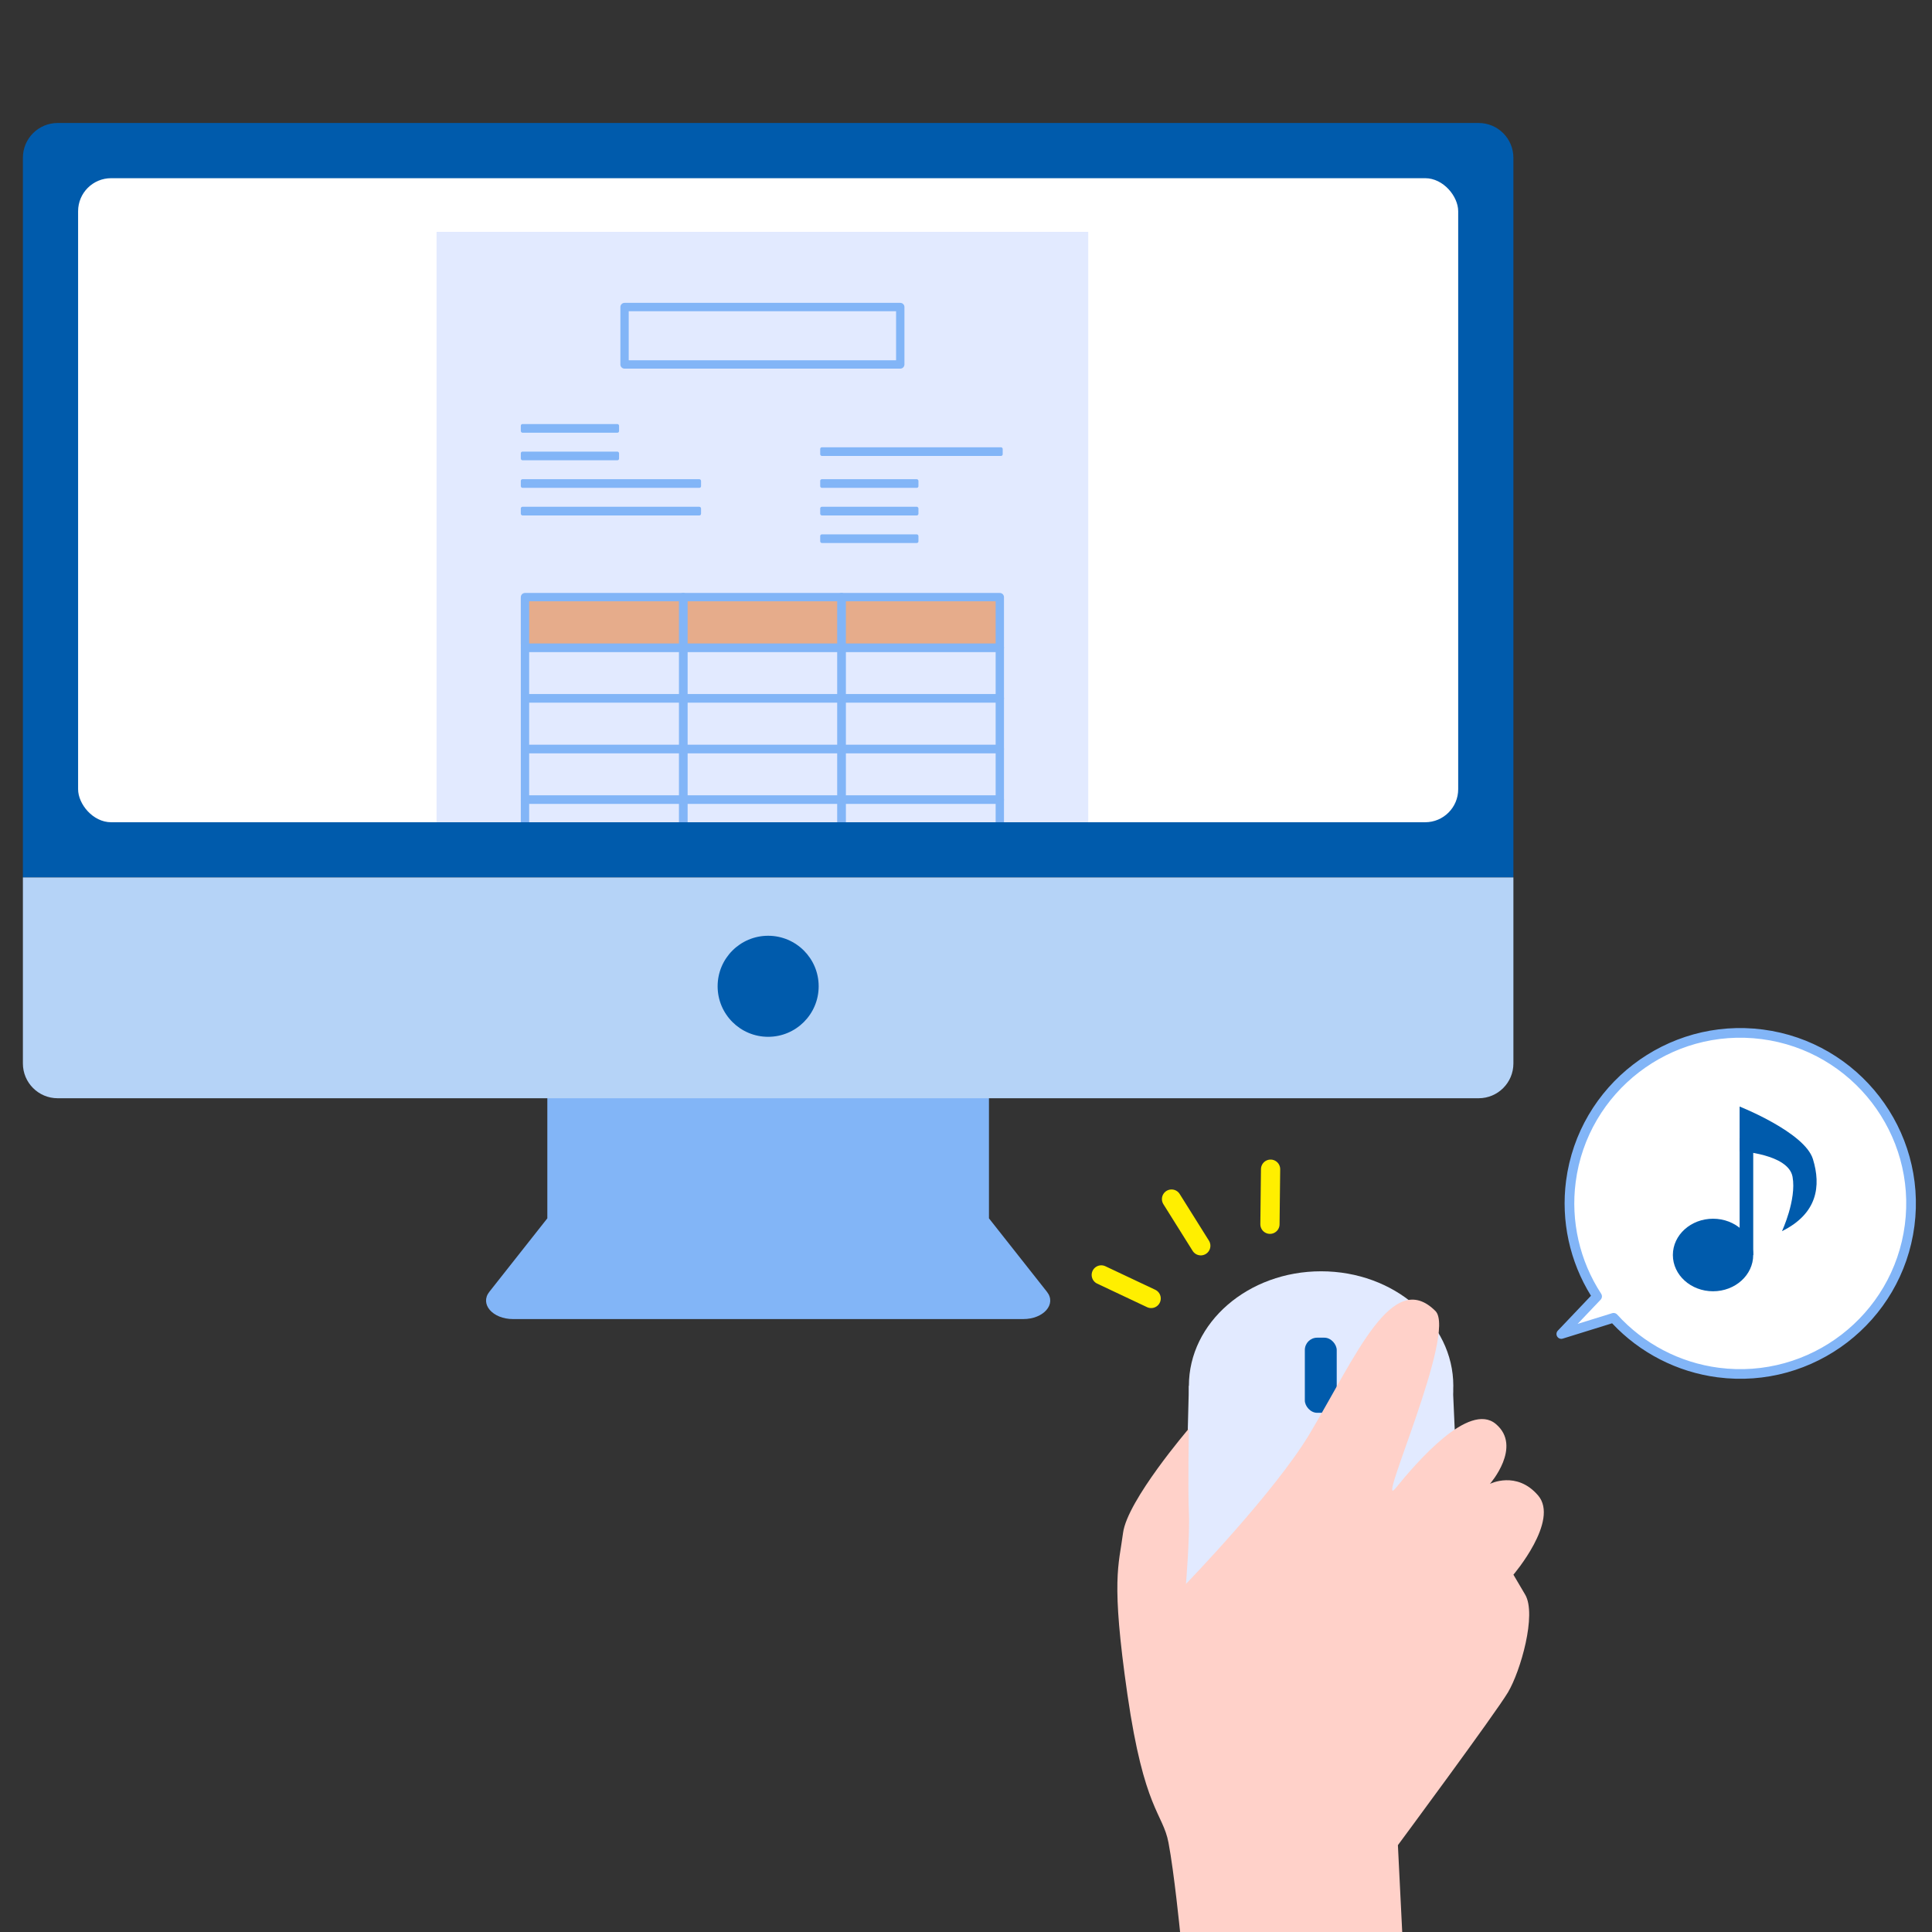 <?xml version="1.0" encoding="UTF-8"?><svg id="_レイヤー_1" xmlns="http://www.w3.org/2000/svg" width="120" height="120" xmlns:xlink="http://www.w3.org/1999/xlink" viewBox="0 0 120 120"><rect x="0" y="0" width="120" height="120" fill="#333333" stroke="none"/><defs><style>.cls-1,.cls-2,.cls-3,.cls-4,.cls-5,.cls-6,.cls-7,.cls-8{stroke-width:0px;}.cls-1,.cls-9{fill:none;}.cls-2{fill:#e6ac8b;}.cls-3{fill:#ffd1c9;}.cls-4{fill:#005bac;}.cls-5{fill:#e2eaff;}.cls-9{stroke:#ffef00;stroke-linecap:round;stroke-miterlimit:10;stroke-width:1.194px;}.cls-10{clip-path:url(#clippath);}.cls-6{fill:#b5d3f7;}.cls-7{fill:#82b5f7;}.cls-8{fill:#fff;}</style><clipPath id="clippath"><rect class="cls-1" x="4.851" y="11.068" width="85.72" height="40.003" rx="2.051" ry="2.051"/></clipPath></defs><path class="cls-7" d="M65.029,80.238l-3.603-4.565v-8.602h-27.43v8.602l-3.603,4.565c-.603.764.206,1.692,1.475,1.692h31.686c1.269,0,2.077-.927,1.475-1.692Z"/><path class="cls-4" d="M94,9.798c0-1.192-.967-2.159-2.159-2.159H3.581c-1.192,0-2.159.967-2.159,2.159v44.701h92.578V9.798Z"/><path class="cls-6" d="M3.581,68.214h88.26c1.192,0,2.159-.967,2.159-2.159v-11.556H1.422v11.556c0,1.192.967,2.159,2.159,2.159Z"/><rect class="cls-8" x="4.851" y="11.068" width="85.72" height="40.003" rx="2.051" ry="2.051"/><circle class="cls-4" cx="47.711" cy="61.26" r="3.138"/><g class="cls-10"><rect class="cls-5" x="27.116" y="14.4" width="40.476" height="55.005"/><rect class="cls-2" x="32.349" y="37.135" width="29.929" height="2.885"/><path class="cls-7" d="M55.917,22.897h-17.125c-.143,0-.259-.116-.259-.259v-3.568c0-.143.116-.259.259-.259h17.125c.143,0,.259.116.259.259v3.568c0,.143-.116.259-.259.259ZM39.051,22.379h16.606v-3.049h-16.606v3.049Z"/><path class="cls-7" d="M42.439,43.637h-9.831c-.143,0-.259-.116-.259-.259v-3.144c0-.143.116-.259.259-.259h9.831c.143,0,.259.116.259.259v3.144c0,.143-.116.259-.259.259ZM32.867,43.118h9.312v-2.626h-9.312v2.626Z"/><path class="cls-7" d="M42.439,40.492h-9.831c-.143,0-.259-.116-.259-.259v-3.144c0-.143.116-.259.259-.259h9.831c.143,0,.259.116.259.259v3.144c0,.143-.116.259-.259.259ZM32.867,39.974h9.312v-2.626h-9.312v2.626Z"/><path class="cls-7" d="M52.27,43.637h-9.831c-.143,0-.259-.116-.259-.259v-3.144c0-.143.116-.259.259-.259h9.831c.143,0,.259.116.259.259v3.144c0,.143-.116.259-.259.259ZM42.698,43.118h9.313v-2.626h-9.313v2.626Z"/><path class="cls-7" d="M52.27,40.492h-9.831c-.143,0-.259-.116-.259-.259v-3.144c0-.143.116-.259.259-.259h9.831c.143,0,.259.116.259.259v3.144c0,.143-.116.259-.259.259ZM42.698,39.974h9.313v-2.626h-9.313v2.626Z"/><path class="cls-7" d="M62.1,43.637h-9.831c-.143,0-.259-.116-.259-.259v-3.144c0-.143.116-.259.259-.259h9.831c.143,0,.259.116.259.259v3.144c0,.143-.116.259-.259.259ZM52.529,43.118h9.312v-2.626h-9.312v2.626Z"/><path class="cls-7" d="M62.1,40.492h-9.831c-.143,0-.259-.116-.259-.259v-3.144c0-.143.116-.259.259-.259h9.831c.143,0,.259.116.259.259v3.144c0,.143-.116.259-.259.259ZM52.529,39.974h9.312v-2.626h-9.312v2.626Z"/><path class="cls-7" d="M42.439,46.781h-9.831c-.143,0-.259-.116-.259-.259v-3.145c0-.143.116-.259.259-.259h9.831c.143,0,.259.116.259.259v3.145c0,.143-.116.259-.259.259ZM32.867,46.263h9.312v-2.626h-9.312v2.626Z"/><path class="cls-7" d="M52.27,46.781h-9.831c-.143,0-.259-.116-.259-.259v-3.145c0-.143.116-.259.259-.259h9.831c.143,0,.259.116.259.259v3.145c0,.143-.116.259-.259.259ZM42.698,46.263h9.313v-2.626h-9.313v2.626Z"/><path class="cls-7" d="M62.1,46.781h-9.831c-.143,0-.259-.116-.259-.259v-3.145c0-.143.116-.259.259-.259h9.831c.143,0,.259.116.259.259v3.145c0,.143-.116.259-.259.259ZM52.529,46.263h9.312v-2.626h-9.312v2.626Z"/><path class="cls-7" d="M42.439,49.926h-9.831c-.143,0-.259-.116-.259-.259v-3.145c0-.143.116-.259.259-.259h9.831c.143,0,.259.116.259.259v3.145c0,.143-.116.259-.259.259ZM32.867,49.408h9.312v-2.626h-9.312v2.626Z"/><path class="cls-7" d="M52.27,49.926h-9.831c-.143,0-.259-.116-.259-.259v-3.145c0-.143.116-.259.259-.259h9.831c.143,0,.259.116.259.259v3.145c0,.143-.116.259-.259.259ZM42.698,49.408h9.313v-2.626h-9.313v2.626Z"/><path class="cls-7" d="M62.1,49.926h-9.831c-.143,0-.259-.116-.259-.259v-3.145c0-.143.116-.259.259-.259h9.831c.143,0,.259.116.259.259v3.145c0,.143-.116.259-.259.259ZM52.529,49.408h9.312v-2.626h-9.312v2.626Z"/><path class="cls-7" d="M42.439,53.071h-9.831c-.143,0-.259-.116-.259-.259v-3.145c0-.143.116-.259.259-.259h9.831c.143,0,.259.116.259.259v3.145c0,.143-.116.259-.259.259ZM32.867,52.553h9.312v-2.626h-9.312v2.626Z"/><path class="cls-7" d="M52.27,53.071h-9.831c-.143,0-.259-.116-.259-.259v-3.145c0-.143.116-.259.259-.259h9.831c.143,0,.259.116.259.259v3.145c0,.143-.116.259-.259.259ZM42.698,52.553h9.313v-2.626h-9.313v2.626Z"/><path class="cls-7" d="M62.1,53.071h-9.831c-.143,0-.259-.116-.259-.259v-3.145c0-.143.116-.259.259-.259h9.831c.143,0,.259.116.259.259v3.145c0,.143-.116.259-.259.259ZM52.529,52.553h9.312v-2.626h-9.312v2.626Z"/><path class="cls-7" d="M42.439,56.216h-9.831c-.143,0-.259-.116-.259-.259v-3.145c0-.143.116-.259.259-.259h9.831c.143,0,.259.116.259.259v3.145c0,.143-.116.259-.259.259ZM32.867,55.697h9.312v-2.626h-9.312v2.626Z"/><path class="cls-7" d="M52.27,56.216h-9.831c-.143,0-.259-.116-.259-.259v-3.145c0-.143.116-.259.259-.259h9.831c.143,0,.259.116.259.259v3.145c0,.143-.116.259-.259.259ZM42.698,55.697h9.313v-2.626h-9.313v2.626Z"/><path class="cls-7" d="M62.1,56.216h-9.831c-.143,0-.259-.116-.259-.259v-3.145c0-.143.116-.259.259-.259h9.831c.143,0,.259.116.259.259v3.145c0,.143-.116.259-.259.259ZM52.529,55.697h9.312v-2.626h-9.312v2.626Z"/><path class="cls-7" d="M42.439,59.36h-9.831c-.143,0-.259-.116-.259-.259v-3.144c0-.143.116-.259.259-.259h9.831c.143,0,.259.116.259.259v3.144c0,.143-.116.259-.259.259ZM32.867,58.842h9.312v-2.626h-9.312v2.626Z"/><path class="cls-7" d="M52.27,59.36h-9.831c-.143,0-.259-.116-.259-.259v-3.144c0-.143.116-.259.259-.259h9.831c.143,0,.259.116.259.259v3.144c0,.143-.116.259-.259.259ZM42.698,58.842h9.313v-2.626h-9.313v2.626Z"/><path class="cls-7" d="M62.1,59.36h-9.831c-.143,0-.259-.116-.259-.259v-3.144c0-.143.116-.259.259-.259h9.831c.143,0,.259.116.259.259v3.144c0,.143-.116.259-.259.259ZM52.529,58.842h9.312v-2.626h-9.312v2.626Z"/><path class="cls-7" d="M62.1,62.505h-9.831c-.143,0-.259-.116-.259-.259v-3.145c0-.143.116-.259.259-.259h9.831c.143,0,.259.116.259.259v3.145c0,.143-.116.259-.259.259ZM52.529,61.987h9.312v-2.626h-9.312v2.626Z"/><path class="cls-7" d="M62.1,65.65h-9.831c-.143,0-.259-.116-.259-.259v-3.145c0-.143.116-.259.259-.259h9.831c.143,0,.259.116.259.259v3.145c0,.143-.116.259-.259.259ZM52.529,65.131h9.312v-2.626h-9.312v2.626Z"/><rect class="cls-7" x="50.944" y="27.781" width="11.335" height=".539" rx=".104" ry=".104"/><rect class="cls-7" x="32.349" y="26.338" width="6.102" height=".539" rx=".104" ry=".104"/><rect class="cls-7" x="32.349" y="28.05" width="6.102" height=".539" rx=".104" ry=".104"/><rect class="cls-7" x="32.349" y="29.763" width="11.194" height=".539" rx=".104" ry=".104"/><rect class="cls-7" x="50.944" y="29.763" width="6.102" height=".539" rx=".104" ry=".104"/><rect class="cls-7" x="50.944" y="31.476" width="6.102" height=".539" rx=".104" ry=".104"/><rect class="cls-7" x="50.944" y="33.189" width="6.102" height=".539" rx=".104" ry=".104"/><rect class="cls-7" x="32.349" y="31.476" width="11.194" height=".539" rx=".104" ry=".104"/></g><path class="cls-8" d="M109.46,64.244c-5.81-.756-11.134,3.335-11.89,9.136-.339,2.601.3,5.103,1.629,7.142l-2.223,2.337,3.247-1.008c1.633,1.805,3.892,3.063,6.497,3.401,5.81.756,11.134-3.335,11.89-9.136.757-5.801-3.34-11.116-9.15-11.872Z"/><path class="cls-7" d="M106.681,85.548c-2.507-.326-4.825-1.515-6.55-3.356l-3.066.952c-.13.042-.272-.012-.344-.128-.072-.116-.057-.266.037-.365l2.061-2.168c-1.323-2.129-1.871-4.656-1.547-7.143.777-5.956,6.262-10.17,12.227-9.394s10.186,6.252,9.409,12.208c-.777,5.956-6.262,10.17-12.227,9.394ZM100.262,81.553c.069.009.135.042.184.096,1.643,1.815,3.884,2.99,6.313,3.305,5.637.733,10.82-3.249,11.554-8.877.734-5.628-3.255-10.803-8.891-11.536-5.637-.733-10.82,3.249-11.554,8.877-.316,2.424.246,4.889,1.583,6.939.076.116.062.269-.034.37l-1.429,1.503,2.147-.666c.042-.013.086-.016.128-.011Z"/><ellipse class="cls-4" cx="106.4" cy="77.95" rx="2.495" ry="2.253"/><rect class="cls-4" x="108.051" y="70.693" width=".845" height="7.257"/><path class="cls-4" d="M110.681,76.472s.913-1.953.658-3.376-3.289-1.594-3.289-1.594v-2.773s4.043,1.598,4.555,3.267.281,3.384-1.924,4.474Z"/><ellipse class="cls-5" cx="82.056" cy="86.078" rx="8.212" ry="7.116"/><polygon class="cls-5" points="73.844 86.078 90.235 86.078 90.896 100.938 73.462 101.195 73.844 86.078"/><rect class="cls-4" x="81.046" y="83.086" width="1.98" height="4.666" rx=".765" ry=".765"/><path class="cls-3" d="M73.844,88.731s-3.83,4.465-4.09,6.484-.764,2.864.273,10.04c1.038,7.176,2.199,7.348,2.55,9.197.352,1.849.72,5.548.72,5.548h13.797l-.268-5.394s6.062-8.19,6.838-9.494c.776-1.304,1.795-4.831,1.066-6.068l-.729-1.238s2.871-3.358,1.534-4.92-2.992-.72-2.992-.72c0,0,2.034-2.316.365-3.72-1.669-1.403-4.919,2.38-6.223,3.986-1.305,1.606,3.828-9.649,2.472-11.003-2.672-2.668-4.908,2.746-7.798,7.603-2.162,3.633-7.696,9.347-7.696,9.347,0,0,.249-3.014.181-4.425-.068-1.411,0-5.224,0-5.224Z"/><line class="cls-9" x1="72.766" y1="74.477" x2="74.583" y2="77.377"/><line class="cls-9" x1="78.918" y1="72.62" x2="78.879" y2="76.041"/><line class="cls-9" x1="68.402" y1="79.188" x2="71.5" y2="80.65"/></svg>